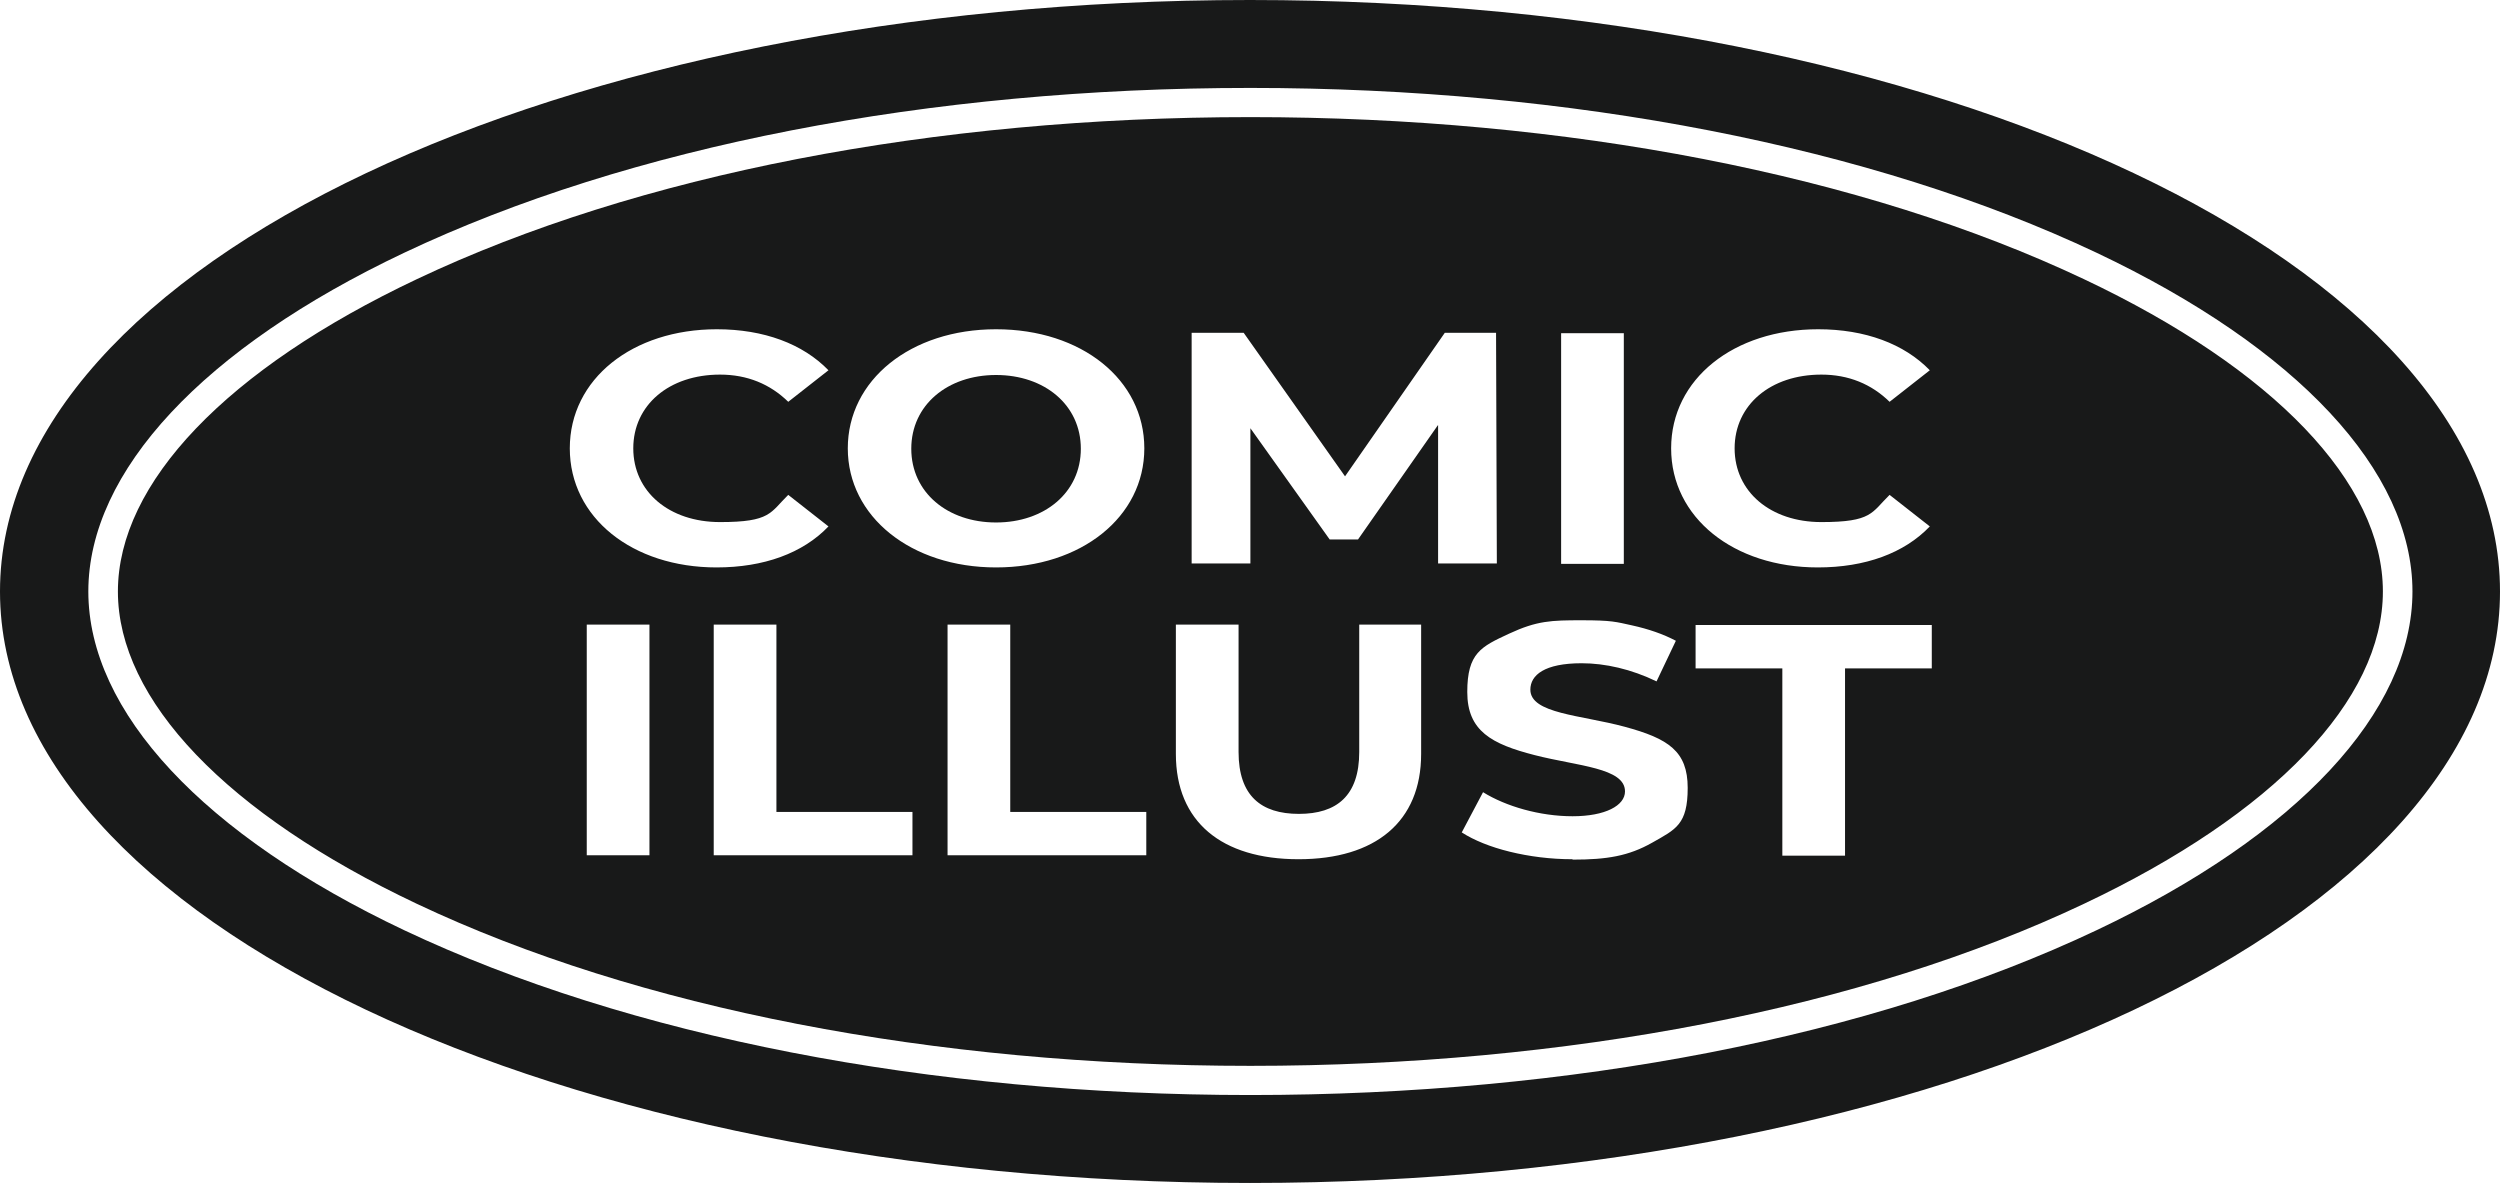 <?xml version="1.0" encoding="UTF-8"?>
<svg id="_レイヤー_1" data-name="レイヤー_1" xmlns="http://www.w3.org/2000/svg" version="1.1" viewBox="0 0 634 300">
  <!-- Generator: Adobe Illustrator 29.3.1, SVG Export Plug-In . SVG Version: 2.1.0 Build 151)  -->
  <defs>
    <style>
      .st0 {
        fill: #181919;
      }
    </style>
  </defs>
  <path class="st0" d="M528.5,70.8c-56-26.5-131.1-41.1-211.4-41.1s-155.5,14.6-211.4,41.1c-48.2,22.8-75.8,51.7-75.8,79.2s27.6,56.4,75.8,79.2c56,26.5,131.1,41.1,211.4,41.1s155.5-14.6,211.4-41.1c48.2-22.8,75.8-51.7,75.8-79.2s-27.6-56.4-75.8-79.2ZM461.1,83.5c11.9,0,21.8,3.7,28.3,10.4l-10.2,8c-4.6-4.5-10.4-6.9-17.3-6.9-12.9,0-22,7.7-22,18.7s9.1,18.7,22,18.7,12.7-2.4,17.3-6.9l10.2,8c-6.5,6.8-16.4,10.4-28.4,10.4-21.3,0-37.2-12.6-37.2-30.2s15.9-30.2,37.3-30.2ZM395.9,84.5h15.9v58.5h-15.9v-58.5ZM252.6,83.5c21.7,0,37.6,12.8,37.6,30.2s-16,30.2-37.6,30.2-37.6-12.9-37.6-30.2,15.9-30.2,37.6-30.2ZM181.8,83.5c11.9,0,21.8,3.7,28.3,10.4l-10.2,8c-4.6-4.5-10.4-6.9-17.3-6.9-12.9,0-22,7.7-22,18.7s9.1,18.7,22,18.7,12.7-2.4,17.3-6.9l10.2,8c-6.5,6.8-16.4,10.4-28.4,10.4-21.3,0-37.2-12.6-37.2-30.2s15.9-30.2,37.3-30.2ZM164.7,216.9h-15.9v-58.5h15.9v58.5ZM231.4,216.9h-50.4v-58.5h15.9v47.5h34.5v11ZM290.7,216.9h-50.4v-58.5h15.9v47.5h34.5v11ZM360.4,191.2c0,17.2-11.6,26.7-31.1,26.7s-31.1-9.5-31.1-26.7v-32.8h15.9v32.3c0,11.1,5.7,15.7,15.3,15.7s15.3-4.6,15.3-15.7v-32.3h15.7v32.8ZM364.6,107.9l-20.2,28.9h-7.2l-20.1-28.2v34.3h-14.9v-58.5h13.2l25.7,36.4,25.3-36.4h13l.2,58.5h-14.9v-35.1ZM398.7,217.9c-5.5,0-10.9-.7-15.8-1.9s-9.1-2.9-12.2-4.9h0l5.4-10.2c5.8,3.6,14.4,6.1,22.7,6.1s13.3-2.7,13.3-6.3c0-6-12-6.4-22.9-9.2s-17.1-6.1-17.1-16,3.5-11.5,10.6-14.8,10.7-3.4,18.4-3.4,8.7.4,12.8,1.3,7.9,2.2,11.1,3.9l-4.9,10.3c-6.4-3.1-13-4.6-19-4.6-9.4,0-13,3-13,6.7,0,6.1,12.8,6.4,23.9,9.4s16,6.2,16,15.5-3,10.5-9,13.9-11.5,4.3-20.1,4.3ZM489.9,169.5h-22v47.5h-15.9v-47.5h-22v-11h59.9v11Z"/>
  <path class="st0" d="M252.6,132.5c12.3,0,21.5-7.6,21.5-18.7s-9.2-18.7-21.5-18.7-21.5,7.6-21.5,18.7,9.2,18.7,21.5,18.7Z"/>
  <path class="st0" d="M317,0C141.9,0,0,67.1,0,150s141.9,150,317,150,317-67.1,317-150S492,0,317,0ZM531.7,235.9c-57,27-133.2,41.8-214.6,41.8s-157.7-14.9-214.6-41.8c-50.9-24.1-80.1-55.4-80.1-85.9s29.2-61.8,80.1-85.9c57-27,133.2-41.8,214.6-41.8s157.7,14.9,214.6,41.8c50.9,24.1,80.1,55.4,80.1,85.9s-29.2,61.8-80.1,85.9Z"/>
</svg>